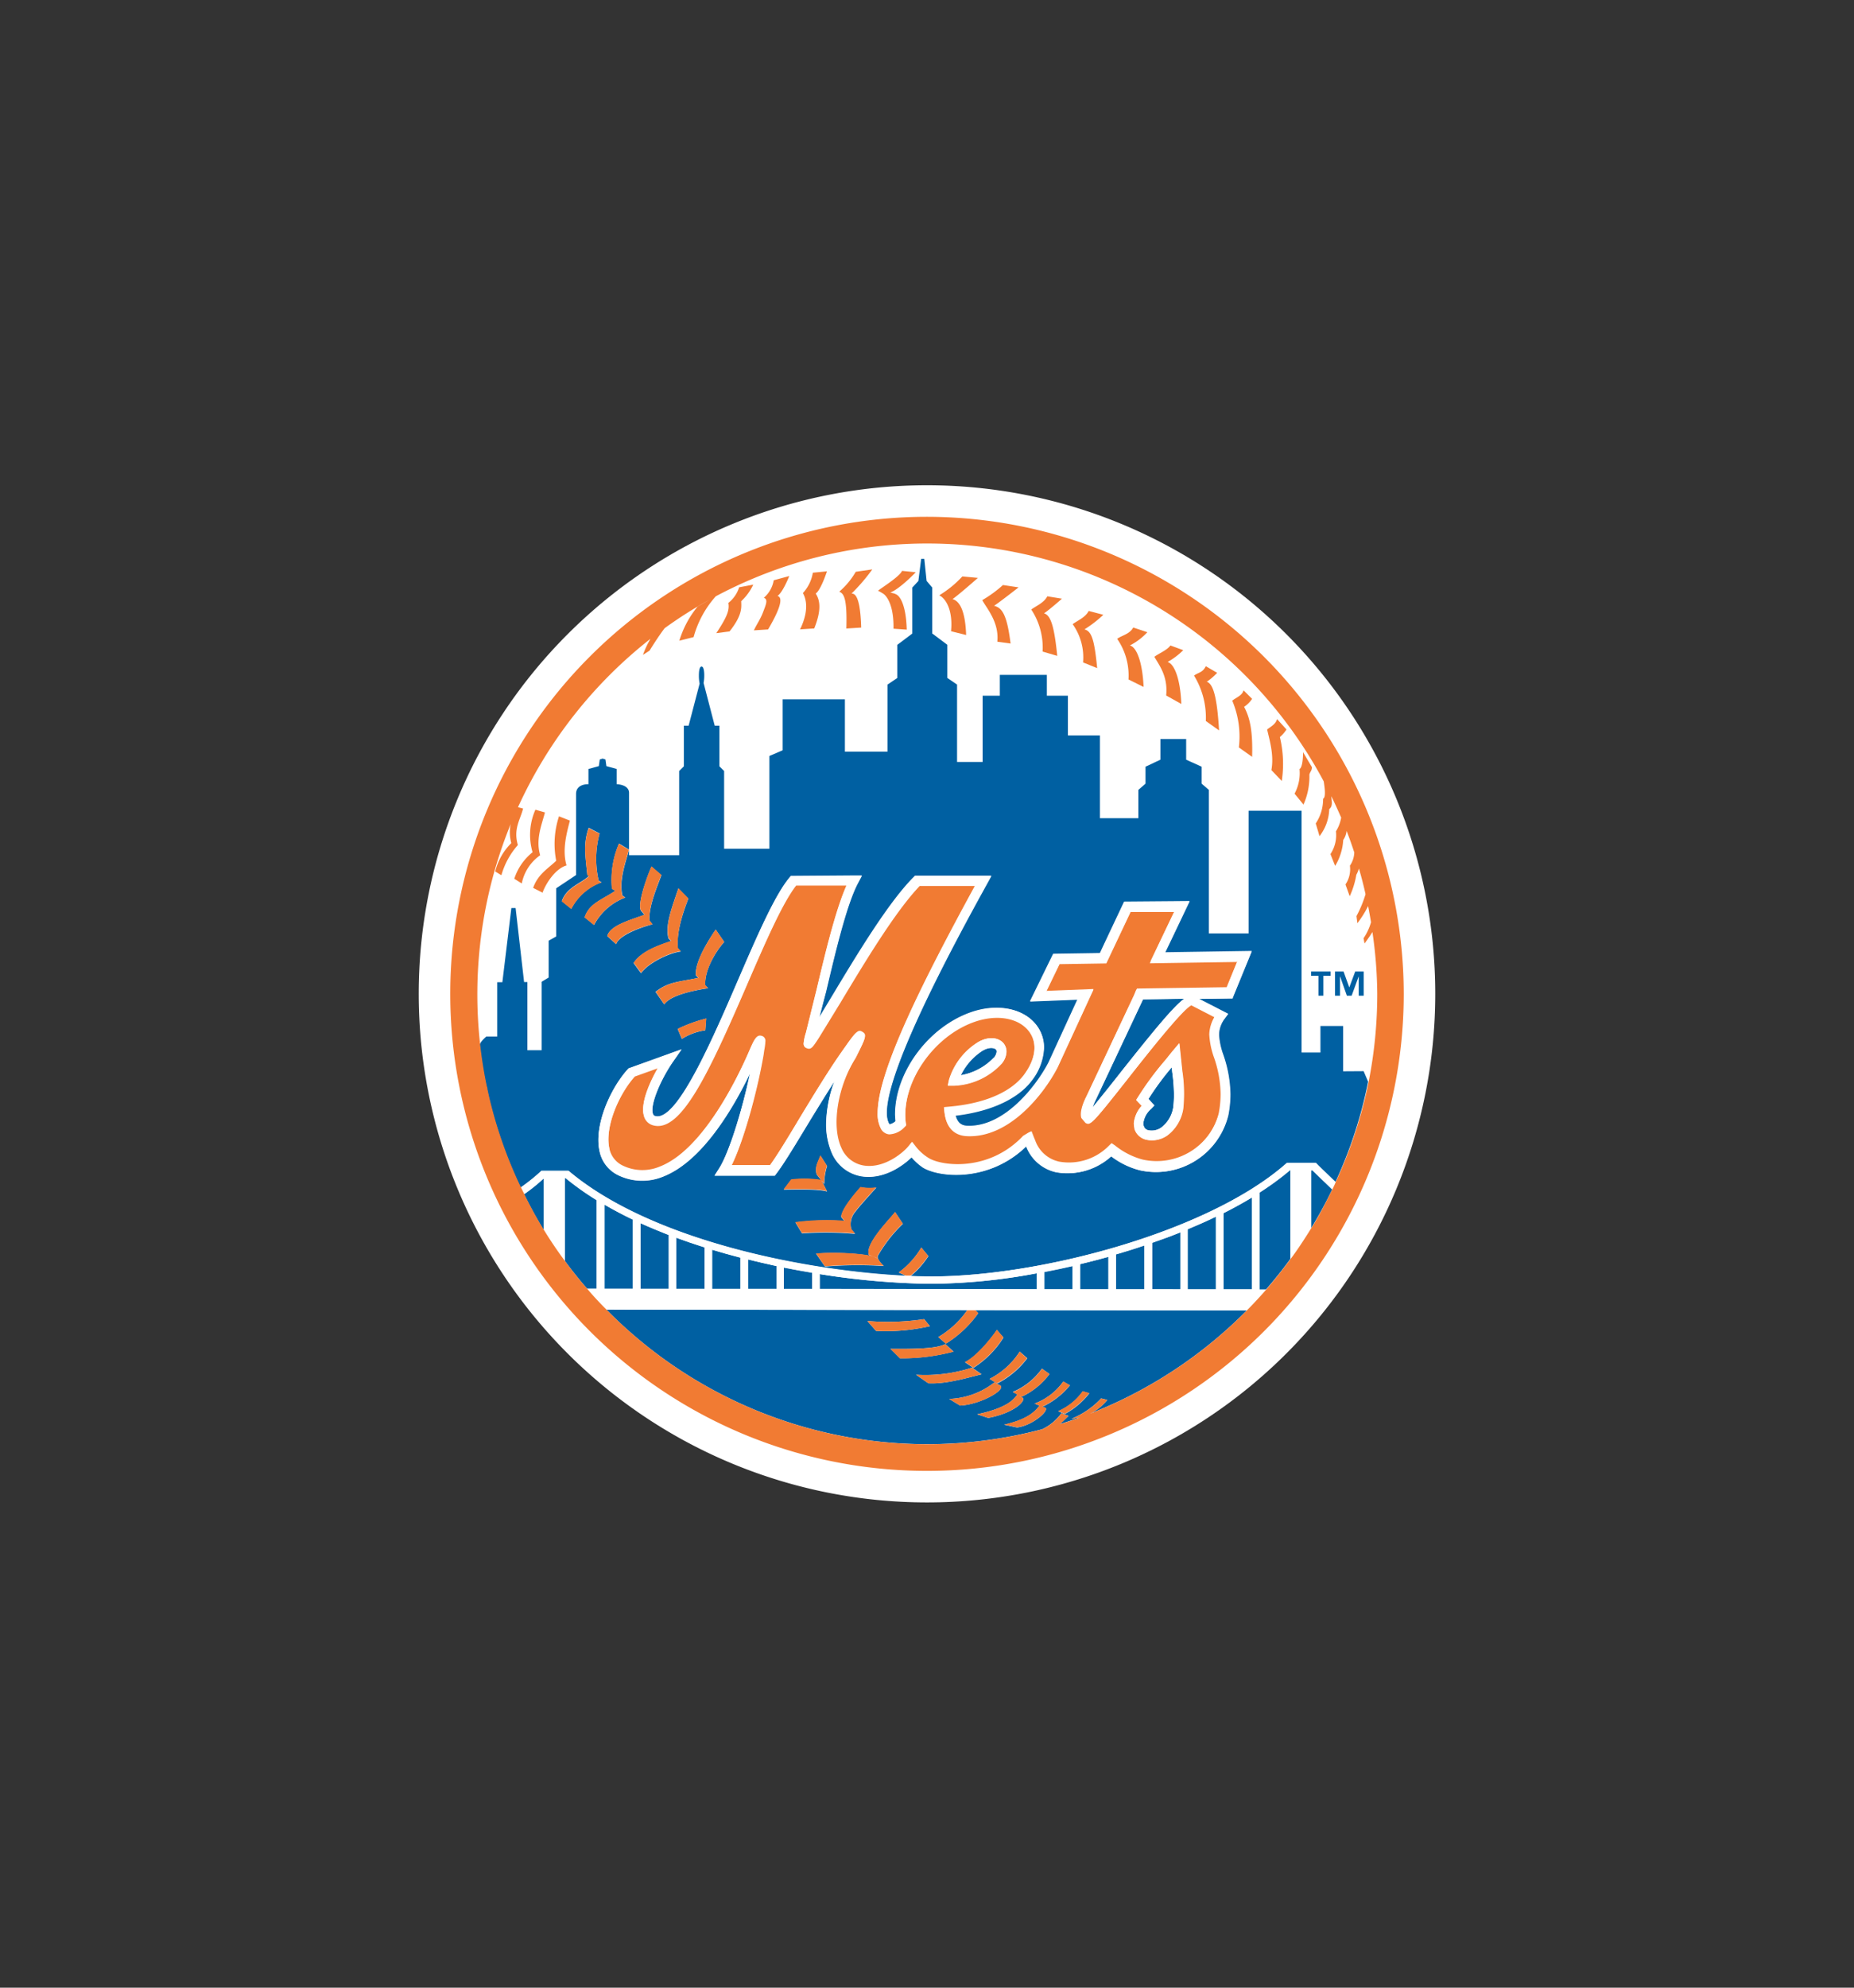 <svg id="Layer_1" data-name="Layer 1" xmlns="http://www.w3.org/2000/svg" viewBox="0 0 280 300"><rect x="0" y="0" width="280" height="300" fill="#333333" stroke="none"/><defs><style>.cls-1{fill:#fff;}.cls-1,.cls-2,.cls-3{fill-rule:evenodd;}.cls-2{fill:#f17b33;}.cls-3{fill:#0060a2;}</style></defs><title>mets logo</title><path class="cls-1" d="M140,226.76A76.76,76.76,0,1,0,63.24,150,76.76,76.76,0,0,0,140,226.76Z"/><path class="cls-2" d="M198.14,115.8l-1.35-2.28c0,.3,0,2.26-.53,2.55a6.54,6.54,0,0,1-.75,3.72l1.35,1.64a10.34,10.34,0,0,0,.89-4.52c.16-.57.34-.49.39-1.11Z"/><path class="cls-2" d="M194.29,110.1l-1.42-1.57c-.22.78-.86,1.07-1.5,1.57.35,1.57,1.07,3.85.64,6.13l1.57,1.64a17.28,17.28,0,0,0-.29-6.63,5.08,5.08,0,0,0,1-1.14Z"/><path class="cls-2" d="M189.09,105.47l-1.28-1.28c-.21.78-1.07,1.06-1.71,1.56a13.92,13.92,0,0,1,1,7.06l2,1.42c.14-4.41-.5-6.2-1.21-7.55a4.2,4.2,0,0,0,1.21-1.21Z"/><path class="cls-2" d="M182.25,102.9a9.36,9.36,0,0,0,1.57-1.35l-1.71-1c-.5,1-1.14.93-1.78,1.42a12.12,12.12,0,0,1,1.78,6.85l2,1.42c-.28-4.56-.78-7-1.85-7.34Z"/><path class="cls-2" d="M176.76,97.42c-.49.71-1.77,1.21-2.42,1.71.72,1.28,2.07,2.92,1.78,5.84l2.29,1.28c-.15-3.7-1-6-2.07-6.34a10.92,10.92,0,0,0,2.36-1.78l-1.94-.71Zm0,0Z"/><path class="cls-2" d="M168.72,96.42a9.72,9.72,0,0,1,1.71,6.13l2.28,1.13c-.15-3.56-1-6-2.07-6.26a9.57,9.57,0,0,0,2.64-2l-2.14-.71c-.5,1-1.78,1.21-2.42,1.71Z"/><path class="cls-2" d="M162,94.21a8.64,8.64,0,0,1,1.57,5.77l2.13.86c-.43-4.42-.86-5.56-1.92-5.85a17.9,17.9,0,0,0,2.85-2.2l-2.21-.58c-.5,1-1.79,1.5-2.42,2Z"/><path class="cls-2" d="M158.17,90c-.5,1-1.78,1.49-2.42,2a10.43,10.43,0,0,1,1.71,6.34l2.21.65c-.43-4.28-.94-6.13-2-6.42.78-.5,2.71-2.21,2.71-2.21L158.17,90Zm0,0Z"/><path class="cls-2" d="M151.47,88.3a18.65,18.65,0,0,1-3.13,2.28c.71,1.28,2.57,3.34,2.28,6.27l2,.28c-.57-4.7-1.42-5.41-2.49-5.7.79-.5,3.7-2.78,3.7-2.78l-2.35-.35Zm0,0Z"/><path class="cls-2" d="M145.34,87a16.07,16.07,0,0,1-3.49,2.85c1.14.57,2.07,2.5,1.78,5.42l2.28.57c-.13-3.71-1-5.13-2.06-5.42.78-.5,3.84-3.2,3.84-3.2L145.34,87Zm0,0Z"/><path class="cls-2" d="M132.59,89.15a7.85,7.85,0,0,1,.89.52c.63.51,1.52,2,1.46,5.22l2,.14c-.1-3.7-1-4.89-1.39-5.19s-.83-.33-1.1-.4c1.51-.6,3.85-3.07,3.85-3.07l-2.07-.21c-.35.85-3,2.49-3.63,3Z"/><path class="cls-2" d="M124.89,86.23l-2.13.21a6,6,0,0,1-1.5,3.07c.71,1.28.71,3.13-.43,5.48l2.14-.14c1.14-2.85.86-4.27.22-5.27.78-.5,1.7-3.35,1.7-3.35Z"/><path class="cls-2" d="M131.73,85.94l-2.49.36a11.67,11.67,0,0,1-2.49,3c.67.29,1.21.93,1.07,5.56l2.24-.14c-.14-5.13-1.1-5.13-1.46-5.13a28.44,28.44,0,0,0,3.13-3.64Z"/><path class="cls-2" d="M115.35,90.22c.68.23.34,1-.09,2.13s-.87,1.68-1.41,2.79L116,95c1.42-2.42,2.49-4.77,1.42-5.06.79-.49,1.78-3,1.78-3l-2.35.64a4.43,4.43,0,0,1-1.49,2.64Z"/><path class="cls-2" d="M110,91c.19,1.12-.2,2.11-1.82,4.56l2-.26c2-2.51,1.78-3.69,1.76-4.56a8.08,8.08,0,0,0,1.82-2.5l-2.13.4A4.89,4.89,0,0,1,110,91Z"/><path class="cls-2" d="M81.57,129.05c-.71-2.42.3-4.72.73-6.43l-1.44-.41a9.35,9.35,0,0,0-.43,6.42,8.46,8.46,0,0,0-2.76,4l1.13.71a6.82,6.82,0,0,1,2.77-4.25Z"/><path class="cls-2" d="M84.42,123.21a13.33,13.33,0,0,0-.42,6.7c-1.15,1.14-2.76,2-3.48,4.1l1.42.72c.56-1.57,2.06-3.68,3.62-4.11-.71-2.42.08-5.07.51-6.77l-1.65-.64Zm0,0Z"/><path class="cls-3" d="M96.72,194.52H101V186.4c-1.45-.57-2.88-1.16-4.27-1.79v9.91Zm0,0Z"/><path class="cls-3" d="M91.3,194.51h4.28V184.08q-2.22-1.07-4.28-2.26v12.69Zm0,0Z"/><path class="cls-3" d="M198.22,176.66H198v8.73a66.27,66.27,0,0,0,3.19-5.85l-2.78-2.68-.2-.2Z"/><path class="cls-3" d="M147.75,198.18a17,17,0,0,1-4.9,4.62l-1.14-1a13.93,13.93,0,0,0,4.38-4.07l-54.51-.07a67.95,67.95,0,0,0,65.83,18.05,7.8,7.8,0,0,0,2.9-2.42l1.06.41-1.29,1.24c1-.31,2-.65,3-1l-1.28.2a12.63,12.63,0,0,0,4.5-3.08l.92.23a7.25,7.25,0,0,1-2.65,2.09,68.19,68.19,0,0,0,23.72-15.59l-41-.05.45.45Zm-15.45,2.69-1.3-1.49a37,37,0,0,0,8.57-.28l.86,1.06a29.53,29.53,0,0,1-8.13.71Zm2.17,2.71c6.1.07,7.31-.29,8.31-.71L144,204a30.43,30.43,0,0,1-8.08,1l-1.44-1.44Zm5.74,5.2-1.86-1.29a23,23,0,0,0,8.46-1.07l1.44,1c-2.29.57-5.48,1.5-8,1.36Zm3.14,2.36a11.7,11.7,0,0,0,6.84-2.5l.92.5c.72.71-3.12,2.85-6.11,3l-1.65-1ZM163.52,210l1,.29a11.62,11.62,0,0,1-3.71,3.13l-1-.42a8.8,8.8,0,0,0,3.71-3Zm-2.93-1.48,1,.57a12,12,0,0,1-4.17,3.24l.39.12c.86.29-1.77,2.69-4.21,3l-1.95-.42c3.36-.76,4.57-1.87,5.31-2.84l.11,0-.82-.35a9.24,9.24,0,0,0,4.34-3.34Zm-3.22-1.94,1.13.8a11.14,11.14,0,0,1-4.25,3.45l-.34-.19.34.25c1,.14-.59,2.27-5,3.12l-1.66-.55c4.63-1,5.5-2.25,6.07-3l-.7-.38a10.28,10.28,0,0,0,4.41-3.53ZM154,204l1.15,1a13.1,13.1,0,0,1-4.55,3.82l-1.14-.71A11.63,11.63,0,0,0,154,204Zm-3.45-3.27,1,1.15a14.71,14.71,0,0,1-4.54,4.58l-1.28-.86c1.85-.85,4.26-4,4.82-4.87Z"/><path class="cls-3" d="M194.79,176.66A42.28,42.28,0,0,1,190.2,180v14.61h1q1.94-2.22,3.67-4.59v-13.4Z"/><path class="cls-3" d="M150.08,159.65a1.65,1.65,0,0,0,.43-.94.49.49,0,0,0-.1-.3c-.25-.28-1-.42-2,.15a9.08,9.08,0,0,0-3.3,3.72,9,9,0,0,0,4.94-2.63Z"/><path class="cls-3" d="M90.16,181.14a42.45,42.45,0,0,1-4.7-3.34h-.14v12.53c1.07,1.44,2.18,2.84,3.36,4.18h1.48V181.14Zm0,0Z"/><path class="cls-3" d="M184.78,194.64h4.28v-13.9c-1.35.81-2.78,1.61-4.28,2.36v11.53Zm0,0Z"/><path class="cls-3" d="M179.36,194.64h4.28v-11c-1.37.67-2.81,1.3-4.28,1.91v9.06Zm0,0Z"/><path class="cls-3" d="M174,194.63h4.28V186c-1.4.57-2.83,1.09-4.28,1.59v7Zm0,0Z"/><path class="cls-3" d="M79.14,180.24q1.39,2.82,3,5.46v-7.87a26.9,26.9,0,0,1-3,2.41Z"/><path class="cls-3" d="M202.85,161.69v-6.84h-3.43v4h-2.85V122.36h-8v18.52h-6V119.22l-1.09-.94v-2.56l-2.34-1.06v-3.12h-3.89v3.12L173,115.72v2.56l-1.08.94v4.27h-5.8V111h-4.84v-6H158.1v-3.14H151V105H148.4v10h-3.86V103.32l-1.47-1v-5l-2.28-1.71V88.68l-.85-1-.35-3.33h-.47l-.42,3.33-.92,1v6.94l-2.27,1.71v5l-1.48,1v10.12H127.6v-7.9h-9.4v7.69l-2,.86v14h-6.84V116.37l-.71-.71v-6.13h-.71l-1.68-6.45a6,6,0,0,0,.1-1.13c0-1-.19-1.35-.41-1.35s-.4.38-.4,1.35a6,6,0,0,0,.11,1.23L104,109.53h-.72v6.13l-.71.71v12.71H95v-.84c-.43,1.71-1.56,4.56-1,6.91l-.18-.12.61.44a8.87,8.87,0,0,0-4.71,4.13l-1.42-1.15c.71-2.11,2.52-2.58,4.63-4l-.5-.31a13.84,13.84,0,0,1,1.06-6.82l1.51.91v-8.56c0-1.28-1.86-1.31-1.86-1.31v-2.3l-1.56-.43-.14-1-.43-.14-.43.14-.14,1-1.57.43v2.3S87,118.26,87,119.82v12.25l-3,2v7.27l-1.14.64v5.56l-1.06.64v10.33H79.65V148.22h-.5l-1.28-11.17-.64,0-1.36,11.19h-.78v8.2H73.45s-1,.85-1,1.29c.23,2.11.57,4.2,1,6.24,0,.12,0,.24.08.36l.24,1.1a68,68,0,0,0,4.84,13.8,29.07,29.07,0,0,0,3-2.39l.16-.15h4.07l.16.13c12.61,10.53,36,15,50.78,15.72l-1.05-.48a12.76,12.76,0,0,0,3.41-3.76l1.07,1.29a13.33,13.33,0,0,1-2.66,3l2.63.06c16.54.15,42.2-6.62,54-17l.17-.15h4.31l.53.54,2.48,2.39a67,67,0,0,0,4.95-15.17l-.68-1.59ZM86.28,137.17,84.85,136c.71-2.12,3-2.69,4.1-3.82l-.25-.12c-.28-2.85-.65-4.7.21-7.12l1.64.85a14.67,14.67,0,0,0-.14,7.12l.43.25a8.3,8.3,0,0,0-4.56,4Zm18.81,10c-.15-1.71,1.45-4.62,3-6.86l1.28,1.86c-1.27,1.42-3,4.25-2.86,6.52l.43.47c-2,.29-5.63,1-6.63,2.43L99,149.7c2-1.56,3.54-1.48,6.44-2.11l-.39-.44Zm1.56,6.56-.14,1.78a8.88,8.88,0,0,0-3.53,1.29l-.63-1.49.31-.16a22.22,22.22,0,0,1,4-1.42Zm-4.19-19.62,1.49,1.52c-.57,1.56-1.84,4.8-1.57,7.5l.43.48c-2,.28-5,1.85-6,3.28l-1.12-1.53c1.27-2,4.49-2.88,5.65-3.31l-.4-.44c-.42-1.85.22-3.79,1.51-7.5Zm-5.12,4-.41-.52c-.82-.5.46-4.47,1.46-6.78l1.5,1.29c-.56,1.56-1.89,4.49-1.82,6.83l.46.58c-2.71.72-5.2,1.94-5.47,3l-1.35-1.22c.41-1.66,3.77-2.51,5.63-3.22Zm26,39.17c-.29-1.14.14-1.71.57-2.85l1,1.57a8.8,8.8,0,0,0-.42,2.71l-.39-.48.81,1.61c-1.42-.43-5.41-.28-6.55-.28l1.14-1.5a16.37,16.37,0,0,1,4.53.07l-.68-.85Zm-3.23,7.23a36.24,36.24,0,0,1,7.43-.21l-.49-.6c0-.95,1.58-3,2.92-4.5a6.84,6.84,0,0,0,2.37.06c-1.23,1.38-2.48,2.72-3.17,3.64a2.9,2.9,0,0,0-.6,2.64l.56.69a50.62,50.62,0,0,0-8-.07l-1-1.65Zm12.49,5c-.3.48.79,1.5.87,1.57h0a61.07,61.07,0,0,0-8.87.08l-1.35-1.93c2.71-.29,7.9,0,8.92.57s.07,0,.07,0l-1-.35c-.71-1.7,3.36-5.65,3.94-6.5l1.18,1.77a21.17,21.17,0,0,0-3.76,4.79Zm53.6-38.83-5.1.07,4.4,2.26-.51.7a4.08,4.08,0,0,0-.88,2.5,10.84,10.84,0,0,0,.65,3,19.06,19.06,0,0,1,1.07,5.92,16.61,16.61,0,0,1-.32,3.22,11.23,11.23,0,0,1-13.3,8.28,12,12,0,0,1-4.35-2.12,9.79,9.79,0,0,1-8.29,2.41A6.26,6.26,0,0,1,155,173c-5.5,5.34-12.91,4.76-15.55,3.22h0a8.93,8.93,0,0,1-1.76-1.57c-1.24,1.22-4,3.26-7.29,2.89a5.92,5.92,0,0,1-4.75-3.55,11,11,0,0,1-.86-4.53,19.45,19.45,0,0,1,1.24-6.28c-1.38,2.16-2.77,4.41-4.08,6.56-1.92,3.18-3.58,5.93-4.7,7.39l-.22.29h-9.11l.72-1.14c1.41-2.21,3.39-8.42,4.63-14.29-2.52,5.23-7.2,13.27-13.13,15.57a8.3,8.3,0,0,1-6.61-.14,5.17,5.17,0,0,1-3-3.82c-.79-3.77,1.61-9.28,4.28-12.23l.12-.13,8-2.88-1.32,1.9c-1.82,2.61-3.5,6.48-3,7.84a.45.45,0,0,0,.34.33c3.24.93,8.59-11.43,12.49-20.47,2.85-6.59,5.54-12.81,7.77-15.49l.22-.27,9.47-.07h1.24l-.58,1.1c-1.73,3.23-3.46,10.57-4.85,16.46,0,0-.5,2-1,3.86l1.81-3c3.83-6.37,8.6-14.3,12.44-18.16l.22-.22h11.51l-.6,1.09c-4.78,8.73-17.49,31.92-14.83,36.33,0,.08.08.08.1.08a1.73,1.73,0,0,0,.88-.46c0-.33-.07-.67-.07-1,0-6.34,5-13.18,11.46-15.44,4-1.4,8-.58,9.93,2a5.52,5.52,0,0,1,1.08,3.32,8.58,8.58,0,0,1-1.89,5c-1.23,1.65-4.42,4.39-11.47,5.24.28.94.75,1.52,1.72,1.57,5.69.3,10.56-6.12,12.33-9.53l4.39-9.55-7.17.29,3.5-7.16,7.06-.11c.34-.75,3.66-7.77,3.66-7.77l9.87-.08s-2.92,6.14-3.69,7.73l13.09-.2-2.89,7.06Z"/><path class="cls-3" d="M165,167.14c1-1.22,2.63-3.23,4.12-5.13,5.55-7,8.2-10.16,9.72-11.26l-6.23.09-7.2,15.29a7.4,7.4,0,0,0-.41,1Z"/><path class="cls-3" d="M172.67,169.52a1.2,1.2,0,0,0,.05.38.94.94,0,0,0,.64.67,2.49,2.49,0,0,0,2.08-.44,4.75,4.75,0,0,0,1.75-3,16.66,16.66,0,0,0,.11-1.93,26.94,26.94,0,0,0-.27-3.44s0-.41-.07-.68a43.57,43.57,0,0,0-3.52,4.78l.9,1-.49.51a3.38,3.38,0,0,0-1.18,2.18Z"/><path class="cls-3" d="M113,194.54h4.28v-3.46c-1.42-.3-2.85-.62-4.28-1v4.42Zm0,0Z"/><path class="cls-3" d="M102.13,194.53h4.28v-6.26c-1.44-.45-2.87-.94-4.28-1.46v7.71Zm0,0Z"/><path class="cls-3" d="M118.38,194.56h4.27v-2.45c-1.4-.23-2.83-.49-4.27-.78v3.23Zm0,0Z"/><path class="cls-3" d="M107.55,194.54h4.28v-4.71c-1.43-.37-2.86-.77-4.28-1.2v5.91Zm0,0Z"/><path class="cls-3" d="M168.54,194.62h4.27V188c-1.4.48-2.83.92-4.27,1.34v5.26Zm0,0Z"/><path class="cls-3" d="M123.8,192.3v2.26l32.77.05v-2.43a88.69,88.69,0,0,1-16.4,1.58,115.76,115.76,0,0,1-16.37-1.46Z"/><path class="cls-3" d="M163.12,194.62h4.28v-4.93c-1.43.4-2.85.77-4.28,1.11v3.82Zm0,0Z"/><path class="cls-3" d="M157.71,194.61H162v-3.55c-1.43.33-2.86.63-4.27.9v2.64Zm0,0Z"/><path class="cls-2" d="M90.41,132.94a14.67,14.67,0,0,1,.14-7.12L88.91,125c-.86,2.42-.49,4.27-.21,7.12l.25.12c-1.15,1.13-3.39,1.7-4.1,3.82l1.43,1.14a8.3,8.3,0,0,1,4.56-4l-.43-.25Zm0,0Z"/><path class="cls-2" d="M92.4,134.15l.5.31c-2.11,1.4-3.92,1.88-4.63,4l1.43,1.15a8.81,8.81,0,0,1,4.7-4.13l-.61-.44.18.12c-.55-2.35.57-5.2,1-6.91l-1.51-.91a14,14,0,0,0-1.06,6.82Z"/><path class="cls-2" d="M98.53,139.46l-.46-.59c-.07-2.33,1.25-5.27,1.82-6.83l-1.5-1.29c-1,2.31-2.28,6.28-1.46,6.78l.41.52c-1.86.71-5.22,1.56-5.63,3.22l1.35,1.22c.27-1.1,2.76-2.32,5.47-3Z"/><path class="cls-2" d="M101.35,142c-1.16.43-4.38,1.33-5.65,3.31l1.12,1.52c1-1.42,4-3,6-3.27l-.43-.48c-.27-2.7,1-6,1.57-7.5l-1.49-1.52c-1.29,3.7-1.93,5.65-1.51,7.5l.4.44Zm0,0Z"/><path class="cls-2" d="M103,156.78a8.88,8.88,0,0,1,3.53-1.29l.14-1.78a23,23,0,0,0-4,1.42l-.31.16.63,1.49Zm0,0Z"/><path class="cls-2" d="M100.31,151.57c1-1.43,4.63-2.14,6.63-2.43l-.43-.47c-.12-2.27,1.59-5.1,2.86-6.52l-1.28-1.86c-1.55,2.24-3.15,5.15-3,6.86l.39.43c-2.9.63-4.45.56-6.44,2.12l1.27,1.87Zm0,0Z"/><path class="cls-2" d="M119.48,178l-1.14,1.5c1.14,0,5.13-.15,6.55.28l-.81-1.61.39.48a8.8,8.8,0,0,1,.42-2.71l-1-1.57c-.43,1.14-.86,1.71-.57,2.85l.68.85a16.37,16.37,0,0,0-4.53-.07Z"/><path class="cls-2" d="M129.13,186.17l-.57-.7a2.91,2.91,0,0,1,.6-2.63c.69-.92,1.94-2.26,3.18-3.64a6.88,6.88,0,0,1-2.38-.06c-1.34,1.46-2.94,3.55-2.92,4.5l.49.6a36.14,36.14,0,0,0-7.42.21l1,1.65a50.76,50.76,0,0,1,8,.07Z"/><path class="cls-2" d="M131.23,189.41l1,.35s.94.56-.07,0-6.21-.86-8.92-.57l1.34,1.93a61.22,61.22,0,0,1,8.88-.08c-.08-.07-1.17-1.09-.87-1.57a21.35,21.35,0,0,1,3.76-4.8l-1.18-1.76c-.58.85-4.65,4.8-3.94,6.5Z"/><path class="cls-2" d="M140.21,189.57l-1.07-1.29a12.76,12.76,0,0,1-3.41,3.76l1.05.48.77,0a13.07,13.07,0,0,0,2.66-3Z"/><path class="cls-2" d="M139.57,199.1a36.49,36.49,0,0,1-8.57.28l1.3,1.49a29.53,29.53,0,0,0,8.13-.71l-.86-1.06Zm0,0Z"/><path class="cls-2" d="M142.78,202.87c-1,.42-2.21.79-8.31.71l1.44,1.44a30.43,30.43,0,0,0,8.08-1l-1.21-1.14Zm0,0Z"/><path class="cls-2" d="M146.81,206.42a23,23,0,0,1-8.46,1.07l1.86,1.29c2.56.14,5.75-.79,8-1.36l-1.44-1Zm0,0Z"/><path class="cls-2" d="M151.11,209.14l-.92-.5a11.7,11.7,0,0,1-6.84,2.5l1.65,1c3-.14,6.83-2.28,6.11-3Z"/><path class="cls-2" d="M141.71,201.8l1.14,1a17,17,0,0,0,4.9-4.62l-.45-.45h-1.21a13.93,13.93,0,0,1-4.38,4.07Z"/><path class="cls-2" d="M147,206.42a14.71,14.71,0,0,0,4.54-4.58l-1-1.15c-.56.9-3,4-4.82,4.87l1.28.86Zm0,0Z"/><path class="cls-2" d="M150.54,208.79A13.13,13.13,0,0,0,155.1,205L154,204a11.69,11.69,0,0,1-4.54,4.11l1.13.71Zm0,0Z"/><path class="cls-2" d="M153.66,210.46c-.57.71-1.44,2-6.07,3l1.66.55c4.41-.85,6-3,5-3.12l-.33-.25.33.19a11.14,11.14,0,0,0,4.25-3.45l-1.13-.8a10.3,10.3,0,0,1-4.4,3.53l.69.39Zm0,0Z"/><path class="cls-2" d="M157.07,212.17l-.11,0c-.74,1-2,2.08-5.31,2.84l1.95.42c2.44-.29,5.07-2.69,4.21-3l-.39-.13a12,12,0,0,0,4.17-3.23l-1-.57a9.24,9.24,0,0,1-4.34,3.34l.82.35Zm0,0Z"/><path class="cls-2" d="M160.8,213.38a11.62,11.62,0,0,0,3.71-3.13l-1-.29a8.8,8.8,0,0,1-3.71,3l1,.42Zm0,0Z"/><path class="cls-1" d="M198.7,175.52h-4.31l-.17.14c-11.84,10.33-37.49,17.11-54,17-.83,0-1.72,0-2.63-.07l-.77,0c-14.77-.71-38.17-5.2-50.78-15.73l-.16-.13H81.77l-.16.16a28.38,28.38,0,0,1-3,2.39c.16.34.33.69.5,1a26.9,26.9,0,0,0,3-2.41v7.87q1.49,2.4,3.13,4.63V177.8h.14a42.45,42.45,0,0,0,4.7,3.34v13.37H88.68c.93,1.08,1.91,2.13,2.9,3.14l54.51.08h1.22l41,.05c1-1,2-2.06,2.91-3.13h-1V180a41.32,41.32,0,0,0,4.59-3.38h.08v13.39q1.66-2.27,3.15-4.66v-8.73h.2l.2.2,2.79,2.68c.18-.36.34-.73.51-1.09l-2.49-2.39-.53-.54Zm-103.12,19H91.3V181.82q2.06,1.2,4.28,2.26v10.44Zm5.41,0H96.72v-9.91c1.39.63,2.82,1.22,4.27,1.79v8.13Zm5.42,0h-4.28v-7.71c1.41.52,2.84,1,4.28,1.46v6.26Zm5.42,0h-4.28v-5.91c1.42.43,2.84.83,4.28,1.19v4.72Zm5.41,0H113v-4.42c1.43.35,2.86.67,4.28,1v3.46Zm5.41,0h-4.27v-3.23c1.44.29,2.87.55,4.27.78v2.45Zm33.92.05-32.77-.05V192.3a115.76,115.76,0,0,0,16.37,1.46,88.69,88.69,0,0,0,16.4-1.58v2.43Zm5.41,0h-4.27V192c1.41-.27,2.84-.57,4.27-.9v3.55Zm5.42,0h-4.28V190.8c1.43-.34,2.85-.71,4.28-1.11v4.93Zm5.41,0h-4.27v-5.26c1.44-.42,2.86-.86,4.27-1.34v6.61Zm5.42,0H174v-7c1.45-.51,2.88-1,4.28-1.6v8.6Zm5.41,0h-4.28v-9.06c1.47-.61,2.91-1.24,4.28-1.91v11Zm5.42,0h-4.28V183.1c1.5-.74,2.93-1.54,4.28-2.35v13.9Z"/><path class="cls-2" d="M140,78a72,72,0,1,0,72,72,72.1,72.1,0,0,0-72-72Zm61.71,100.47c-.16.36-.33.73-.51,1.09-1,2-2,4-3.19,5.85-1,1.6-2,3.15-3.14,4.67s-2.38,3.11-3.67,4.59q-1.41,1.62-2.91,3.13a68.25,68.25,0,0,1-23.71,15.59,7.44,7.44,0,0,0,2.64-2.09l-.92-.23a12.63,12.63,0,0,1-4.5,3.08l1.29-.2c-1,.36-2,.7-3,1l1.29-1.24-1.06-.41a7.8,7.8,0,0,1-2.9,2.42,67.93,67.93,0,0,1-65.83-18.06c-1-1-2-2.06-2.9-3.14-1.18-1.34-2.29-2.74-3.36-4.18s-2.14-3-3.13-4.62q-1.65-2.66-3-5.46l-.5-1a67.42,67.42,0,0,1-4.85-13.8l-.24-1.1c0-.12,0-.24-.08-.36a68.06,68.06,0,0,1,3.6-39.63,6.09,6.09,0,0,0,.09,2.88,9.07,9.07,0,0,0-2.43,4.28l.93.57a11.71,11.71,0,0,1,2.49-4.56c-.71-2.43.36-3.8.79-5.51l-.77-.2A68.43,68.43,0,0,1,98.24,96.41a14.34,14.34,0,0,0-1.14,2.43l1-.64s1.17-1.93,2.28-3.39a67.26,67.26,0,0,1,6.83-4.33l-1.86,1.08a14.81,14.81,0,0,0-2.75,5.14l2.15-.54A15.3,15.3,0,0,1,108.1,90a67.91,67.91,0,0,1,91.82,27.94c.09.67.39,2.38-.1,2.62a6.57,6.57,0,0,1-1.11,3.72l.57,1.92a7,7,0,0,0,1.47-4.09c.61-.45.33-1.31.32-1.93.52,1.06,1,2.13,1.48,3.22a5.62,5.62,0,0,1-.79,2.07,5.16,5.16,0,0,1-.83,3.44l.71,1.78a8.45,8.45,0,0,0,1.22-3.91,3,3,0,0,0,.51-1.37c.42,1.07.8,2.15,1.16,3.25a3.75,3.75,0,0,1-.66,2,4.09,4.09,0,0,1-.67,2.83l.64,1.78a12.81,12.81,0,0,0,1-3.24,4.34,4.34,0,0,0,.39-.95c.38,1.28.71,2.57,1,3.88a17.72,17.72,0,0,1-1.37,3.31l.14,1.07a16,16,0,0,0,1.62-2.59c.16.81.3,1.62.44,2.44a8.39,8.39,0,0,1-1.13,2.42l.15.79s.75-1,1.19-1.73A67.15,67.15,0,0,1,208,150a68.35,68.35,0,0,1-1.3,13.28,67.57,67.57,0,0,1-5,15.17Z"/><path class="cls-2" d="M177.34,137.55l-6.59,0-3.67,7.76-7.06.11-2,4.13,7.12-.28s-5.4,11.73-5.42,11.76c-2.07,4-7.3,10.69-13.73,10.35-1.34-.07-3-.74-3.34-3.52l-.09-.76.76-.07c7.2-.63,10.18-3.28,11.32-4.81,1.8-2.42,2.09-4.83.8-6.6-1.52-2.08-4.84-2.68-8.25-1.49-6.28,2.18-11.13,9.32-10.4,15.3l.05.36-.25.25a3.34,3.34,0,0,1-2.31,1.07,1.59,1.59,0,0,1-1.2-.77,4.64,4.64,0,0,1-.53-2.4c0-6.31,6.91-20,14.73-34.33h-8.38c-3.69,3.81-8.31,11.46-12,17.67,0,0-3.26,5.32-3.36,5.47-.81,1.23-1.08,1.64-1.72,1.35a.65.65,0,0,1-.45-.67,7.52,7.52,0,0,1,.34-1.58l1.63-6.57c1.36-5.75,2.89-12.06,4.53-15.72l-7.63,0c-2.07,2.64-4.64,8.56-7.38,14.88-5.9,13.65-10.07,22.5-14.25,21.3a1.94,1.94,0,0,1-1.32-1.26,3.19,3.19,0,0,1-.16-1.06c0-1.89,1.18-4.43,2.24-6.29l-3.49,1.25c-2.1,2.37-4,6.43-4,9.53a6.55,6.55,0,0,0,.12,1.28,3.68,3.68,0,0,0,2.16,2.78,6.78,6.78,0,0,0,5.48.1c6.71-2.6,12-14,13.51-17.39.81-1.87,1.11-2.56,1.88-2.34a.76.76,0,0,1,.56.86,8.27,8.27,0,0,1-.16,1.26s-.1.69-.1.71c-.94,5.5-3,13-4.81,16.67h5.79c1.07-1.46,2.62-4,4.41-7,2.1-3.46,4.47-7.39,6.6-10.38,2-2.79,2.24-3.15,2.94-2.72s.51.81-1,3.87c-2.76,4.33-3.72,10.31-2.19,13.63a4.43,4.43,0,0,0,3.59,2.7c3.15.36,5.93-2.19,6.51-2.9l.58-.72.57.74a7.35,7.35,0,0,0,2,1.76c2.07,1.2,9,2,14.1-3.28l.08-.1.86-.52.43-.19.31.8s.15.39.23.55a4.94,4.94,0,0,0,3.66,3.25,8.47,8.47,0,0,0,7.46-2.38l.43-.42.51.35a11.33,11.33,0,0,0,4.17,2.13,9.78,9.78,0,0,0,11.59-7.09,15.45,15.45,0,0,0,.29-3,17.41,17.41,0,0,0-1-5.48,12.05,12.05,0,0,1-.71-3.48,5.41,5.41,0,0,1,.77-2.58l-3.47-1.79c-1.31.59-6.52,7.17-9.66,11.16-5.52,7-5.59,7-6.33,6.59l-.62-.73c-.32-.95.34-2.49.77-3.32l7.17-15.23.35-.86,13.59-.2c.24-.61,1.16-2.86,1.67-4.09l-13.23.2,3.7-7.74Zm-34,25.44a10.18,10.18,0,0,1,4.38-5.69c1.44-.85,3-.8,3.83.14a2,2,0,0,1,.46,1.28,3,3,0,0,1-.75,1.85,10.31,10.31,0,0,1-7.25,3.31l-.85,0,.18-.84Zm28.25,3,.31-.48A45.28,45.28,0,0,1,176,160l1-1.19,1.13-1.34.43,4.14a22.56,22.56,0,0,1,.15,5.73,6.23,6.23,0,0,1-2.35,4,4,4,0,0,1-3.24.67,2.42,2.42,0,0,1-1.76-1.69,3.41,3.41,0,0,1-.1-.8,4.53,4.53,0,0,1,1.18-2.63c-.22-.22-.82-.86-.82-.86Z"/><path class="cls-1" d="M171.3,170.32a2.42,2.42,0,0,0,1.76,1.69,4,4,0,0,0,3.24-.68,6.19,6.19,0,0,0,2.35-4,22.56,22.56,0,0,0-.15-5.73l-.43-4.14-1.13,1.34L176,160a45.28,45.28,0,0,0-4.09,5.57l-.31.48s.6.64.82.86a4.55,4.55,0,0,0-1.19,2.63,4,4,0,0,0,.11.8Zm2.14-4.45a42.24,42.24,0,0,1,3.53-4.78c0,.27.06.68.06.68a25.24,25.24,0,0,1,.27,3.44,14.7,14.7,0,0,1-.11,1.93,4.75,4.75,0,0,1-1.75,3,2.49,2.49,0,0,1-2.08.44.94.94,0,0,1-.64-.67,1.2,1.2,0,0,1-.05-.38,3.38,3.38,0,0,1,1.18-2.18l.49-.51-.9-1Z"/><path class="cls-1" d="M179.68,136.06l-9.87.08s-3.32,7-3.66,7.76l-7.06.12-3.5,7.15,7.17-.28-4.39,9.55c-1.77,3.4-6.64,9.82-12.33,9.52-1-.05-1.44-.63-1.72-1.56,7.05-.85,10.24-3.6,11.47-5.25a8.57,8.57,0,0,0,1.89-5,5.47,5.47,0,0,0-1.08-3.32c-1.91-2.61-5.9-3.42-9.93-2-6.5,2.25-11.45,9.09-11.45,15.43,0,.34,0,.68.06,1-.32.26-.69.49-.88.46,0,0-.05,0-.1-.08-2.66-4.41,10-27.6,14.83-36.33l.6-1.09H138.22l-.22.22c-3.84,3.86-8.61,11.79-12.44,18.16l-1.81,3c.46-1.88,1-3.86,1-3.86,1.39-5.9,3.12-13.24,4.85-16.47l.58-1.09H128.9l-9.47.07-.22.26c-2.23,2.68-4.92,8.91-7.77,15.5-3.9,9-9.25,21.4-12.49,20.47a.48.48,0,0,1-.34-.33c-.48-1.37,1.2-5.23,3-7.85l1.32-1.89-8,2.87-.13.14c-2.67,2.94-5.06,8.45-4.28,12.22a5.17,5.17,0,0,0,3,3.82,8.3,8.3,0,0,0,6.61.14c5.93-2.3,10.61-10.34,13.13-15.56-1.24,5.86-3.22,12.07-4.63,14.29l-.72,1.13H117l.22-.29c1.12-1.46,2.78-4.21,4.7-7.38,1.31-2.16,2.7-4.41,4.08-6.57a19.5,19.5,0,0,0-1.24,6.29,11,11,0,0,0,.86,4.53,5.94,5.94,0,0,0,4.75,3.55c3.27.37,6-1.67,7.29-2.9a8.62,8.62,0,0,0,1.76,1.57h0c2.64,1.54,10.05,2.13,15.55-3.22a6.29,6.29,0,0,0,4.54,3.9,9.85,9.85,0,0,0,8.29-2.41,11.94,11.94,0,0,0,4.35,2.11,11.22,11.22,0,0,0,13.3-8.27,16.69,16.69,0,0,0,.32-3.22,19,19,0,0,0-1.07-5.92,11,11,0,0,1-.65-3,4.12,4.12,0,0,1,.88-2.5l.51-.69-4.4-2.27,5.1-.07,2.89-7.06s-11.12.18-13.09.2c.77-1.59,3.69-7.72,3.69-7.72Zm7.19,9c-.5,1.23-1.43,3.48-1.67,4.09l-13.59.21-.35.85-7.17,15.23c-.43.83-1.09,2.37-.77,3.32l.62.73c.74.37.81.4,6.33-6.59,3.14-4,8.35-10.57,9.66-11.16l3.47,1.79a5.41,5.41,0,0,0-.77,2.58,12.05,12.05,0,0,0,.71,3.48,17.41,17.41,0,0,1,1,5.48,15.45,15.45,0,0,1-.29,3,9.79,9.79,0,0,1-11.59,7.1,11.52,11.52,0,0,1-4.17-2.14l-.51-.35-.43.43a8.49,8.49,0,0,1-7.46,2.37,4.94,4.94,0,0,1-3.66-3.25c-.08-.15-.23-.55-.23-.55l-.31-.8-.43.19-.86.52-.08.1c-5.06,5.24-12,4.48-14.1,3.28a7.35,7.35,0,0,1-2-1.76l-.57-.74-.58.72c-.58.71-3.36,3.26-6.51,2.9a4.43,4.43,0,0,1-3.59-2.7c-1.53-3.32-.57-9.3,2.19-13.62,1.56-3.07,1.76-3.46,1-3.88s-1-.07-2.94,2.72c-2.12,3-4.5,6.92-6.6,10.38-1.79,3-3.34,5.51-4.41,7h-5.79c1.82-3.7,3.87-11.17,4.81-16.67,0,0,.1-.71.1-.71a8.27,8.27,0,0,0,.16-1.26.76.76,0,0,0-.56-.86c-.77-.22-1.07.47-1.88,2.34-1.47,3.42-6.8,14.8-13.51,17.4a6.83,6.83,0,0,1-5.48-.11A3.68,3.68,0,0,1,92,173.29a6.55,6.55,0,0,1-.12-1.28c0-3.1,1.86-7.16,4-9.53l3.49-1.25c-1.06,1.86-2.24,4.4-2.24,6.29a3.19,3.19,0,0,0,.16,1.06,1.94,1.94,0,0,0,1.32,1.26c4.18,1.2,8.36-7.65,14.25-21.3,2.74-6.32,5.31-12.24,7.38-14.88l7.63,0c-1.64,3.66-3.17,10-4.53,15.72l-1.63,6.57a7.52,7.52,0,0,0-.34,1.58.65.65,0,0,0,.45.67c.64.29.91-.12,1.72-1.35.1-.14,3.36-5.47,3.36-5.47,3.73-6.2,8.35-13.86,12-17.66h8.38c-7.82,14.32-14.73,28-14.73,34.32a4.64,4.64,0,0,0,.53,2.4,1.59,1.59,0,0,0,1.2.77,3.34,3.34,0,0,0,2.31-1.07l.25-.25-.05-.36c-.73-6,4.12-13.12,10.4-15.3,3.41-1.19,6.73-.58,8.25,1.5,1.29,1.76,1,4.17-.8,6.59-1.14,1.53-4.12,4.18-11.32,4.81l-.76.07.09.76c.34,2.78,2,3.45,3.34,3.52,6.43.34,11.66-6.35,13.73-10.35,0,0,5.42-11.76,5.42-11.76l-7.12.28,2-4.13,7.06-.11,3.67-7.76,6.59,0c-.76,1.58-3.69,7.74-3.69,7.74l13.22-.2Zm-8,5.66c-1.52,1.1-4.17,4.24-9.72,11.26-1.49,1.9-3.09,3.91-4.12,5.13a7.4,7.4,0,0,1,.41-1l7.2-15.29,6.23-.09Z"/><path class="cls-1" d="M151.23,160.57a3,3,0,0,0,.76-1.85,2,2,0,0,0-.47-1.28c-.82-.94-2.39-1-3.83-.14a10.18,10.18,0,0,0-4.38,5.69l-.18.84.85,0a10.31,10.31,0,0,0,7.25-3.31Zm-2.79-2c.95-.57,1.72-.43,2-.15a.5.5,0,0,1,.1.31,1.65,1.65,0,0,1-.43.93,9,9,0,0,1-5,2.63,9.19,9.19,0,0,1,3.31-3.72Z"/><polygon class="cls-3" points="203.78 149.02 203.77 149.02 202.91 146.63 201.62 146.63 201.62 150.28 202.37 150.28 202.37 147.38 202.39 147.38 203.41 150.28 204.13 150.28 205.19 147.38 205.2 147.38 205.2 150.28 205.95 150.28 205.95 146.63 204.67 146.63 203.78 149.02 203.78 149.02"/><polygon class="cls-3" points="198.01 147.28 199.12 147.28 199.12 150.28 199.86 150.28 199.86 147.28 200.96 147.28 200.96 146.63 198.01 146.63 198.01 147.28 198.01 147.28"/></svg>